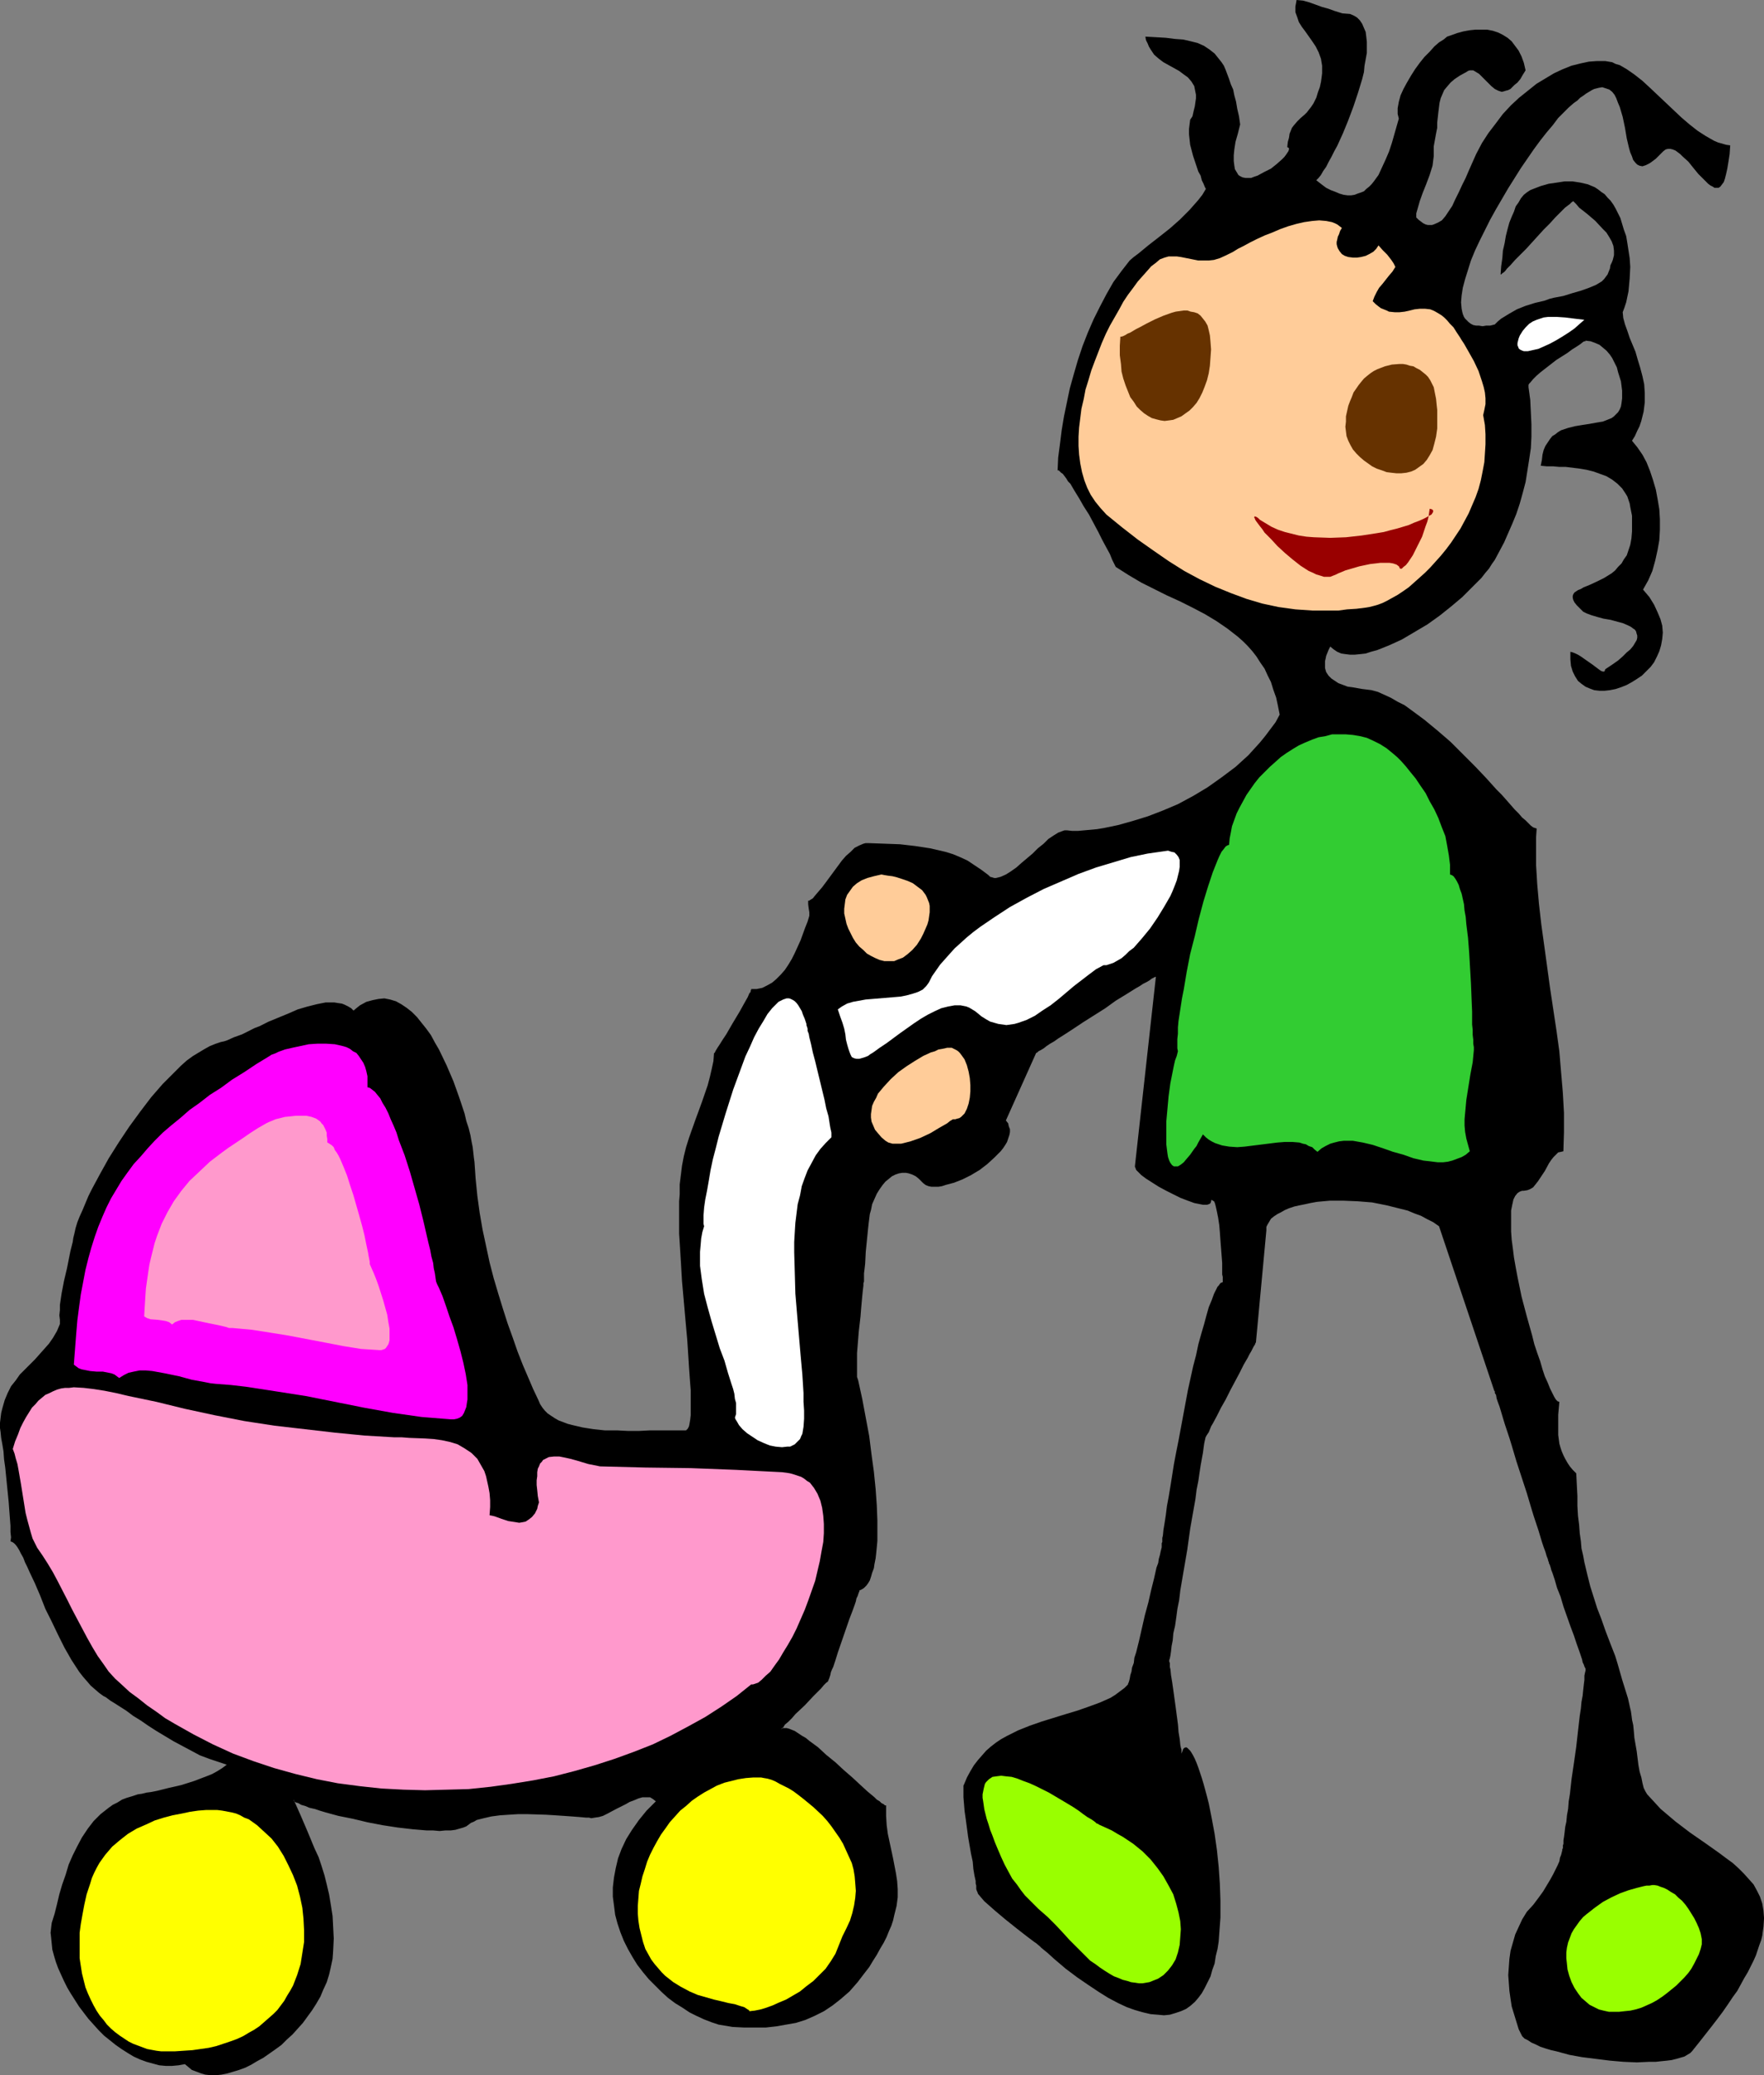 <?xml version="1.0" encoding="UTF-8" standalone="no"?>
<svg
   version="1.0"
   width="129.724mm"
   height="152.568mm"
   id="svg18"
   sodipodi:docname="Mommy.wmf"
   xmlns:inkscape="http://www.inkscape.org/namespaces/inkscape"
   xmlns:sodipodi="http://sodipodi.sourceforge.net/DTD/sodipodi-0.dtd"
   xmlns="http://www.w3.org/2000/svg"
   xmlns:svg="http://www.w3.org/2000/svg">
  <rect width="100%" height="100%" fill="#808080" stroke="none"/>
  <sodipodi:namedview
     id="namedview18"
     pagecolor="#ffffff"
     bordercolor="#000000"
     borderopacity="0.25"
     inkscape:showpageshadow="2"
     inkscape:pageopacity="0.0"
     inkscape:pagecheckerboard="0"
     inkscape:deskcolor="#d1d1d1"
     inkscape:document-units="mm" />
  <defs
     id="defs1">
    <pattern
       id="WMFhbasepattern"
       patternUnits="userSpaceOnUse"
       width="6"
       height="6"
       x="0"
       y="0" />
  </defs>
  <path
     style="fill:#000000;fill-opacity:1;fill-rule:evenodd;stroke:none"
     d="m 433.411,389.539 -0.485,-0.162 -0.485,-0.485 -0.485,-0.808 -0.485,-0.969 -0.646,-1.293 -0.646,-1.616 -0.808,-1.777 -0.646,-1.939 -0.646,-2.262 -0.808,-2.262 -0.808,-2.424 -0.646,-2.585 -1.454,-5.17 -1.454,-5.493 -1.131,-5.493 -0.485,-2.585 -0.485,-2.747 -0.323,-2.585 -0.323,-2.424 -0.162,-2.262 v -2.1 -1.939 -1.777 l 0.323,-1.616 0.323,-1.454 0.485,-0.969 0.646,-0.808 0.485,-0.323 0.323,-0.162 0.485,-0.162 h 0.485 l 0.97,-0.162 0.808,-0.323 0.808,-0.485 0.646,-0.808 0.646,-0.808 0.646,-0.969 1.293,-1.939 1.131,-2.1 0.646,-0.969 0.646,-0.808 0.646,-0.646 0.646,-0.646 0.808,-0.162 0.646,-0.162 0.162,-5.332 v -5.332 l -0.323,-5.655 -0.485,-5.655 -0.485,-5.816 -0.808,-5.816 -1.778,-11.794 -1.616,-11.794 -0.808,-5.816 -0.646,-5.655 -0.485,-5.493 -0.323,-5.332 v -5.17 -2.585 l 0.162,-2.424 -0.485,-0.162 -0.485,-0.162 -0.646,-0.485 -0.646,-0.646 -0.808,-0.808 -0.97,-0.808 -0.97,-1.131 -1.131,-1.131 -1.131,-1.293 -1.131,-1.293 -1.293,-1.454 -1.454,-1.454 -2.909,-3.231 -3.07,-3.231 -3.394,-3.393 -3.394,-3.393 -3.555,-3.07 -3.717,-3.07 -3.717,-2.747 -1.778,-1.293 -1.939,-0.969 -1.939,-1.131 -1.778,-0.808 -1.778,-0.808 -1.778,-0.485 -2.586,-0.323 -2.747,-0.485 -1.293,-0.162 -1.293,-0.485 -1.293,-0.485 -0.97,-0.646 -0.97,-0.646 -0.808,-0.808 -0.646,-0.969 -0.323,-1.131 v -1.131 -0.808 l 0.162,-0.646 0.162,-0.808 0.323,-0.808 0.323,-0.808 0.485,-0.969 0.97,0.808 0.97,0.646 1.131,0.485 1.131,0.162 1.293,0.162 h 1.293 l 1.616,-0.162 1.454,-0.162 1.454,-0.485 1.778,-0.485 1.616,-0.646 1.616,-0.646 1.778,-0.808 1.778,-0.808 3.555,-2.1 3.555,-2.1 3.394,-2.424 3.232,-2.585 3.07,-2.585 2.747,-2.747 1.293,-1.293 1.293,-1.293 1.131,-1.454 0.97,-1.131 0.808,-1.293 0.808,-1.131 1.293,-2.424 1.293,-2.424 1.131,-2.585 1.131,-2.585 1.131,-2.747 0.97,-2.908 0.808,-2.908 0.808,-3.07 0.485,-3.07 0.485,-3.07 0.485,-3.231 0.162,-3.231 v -3.393 l -0.162,-3.393 -0.162,-3.393 -0.485,-3.554 v -0.323 -0.323 l 0.162,-0.323 0.323,-0.323 0.808,-0.969 0.97,-0.969 1.131,-0.969 1.454,-1.131 2.909,-2.262 3.07,-1.939 1.293,-0.969 1.293,-0.808 0.97,-0.646 0.808,-0.646 0.323,-0.162 h 0.323 v -0.162 h 0.162 l 1.293,0.162 1.293,0.485 1.131,0.485 0.97,0.808 0.97,0.808 0.97,1.131 0.646,0.969 0.646,1.293 0.646,1.293 0.323,1.293 0.808,2.585 0.162,1.293 0.162,1.293 v 1.131 0.969 l -0.162,1.293 -0.162,0.969 -0.323,0.808 -0.485,0.808 -0.646,0.646 -0.485,0.485 -0.646,0.485 -0.808,0.323 -1.616,0.646 -1.939,0.323 -1.778,0.323 -2.101,0.323 -1.939,0.323 -1.939,0.485 -1.939,0.646 -0.808,0.485 -0.808,0.646 -0.808,0.485 -0.646,0.808 -0.646,0.969 -0.646,0.969 -0.485,1.131 -0.323,1.293 -0.162,1.454 -0.323,1.616 1.616,0.162 h 1.778 l 1.778,0.162 h 1.778 l 3.878,0.485 1.939,0.323 1.939,0.485 1.778,0.646 1.778,0.646 1.616,0.969 1.454,1.131 1.293,1.293 0.97,1.454 0.485,0.808 0.323,0.969 0.323,0.969 0.162,0.969 0.485,2.424 v 2.262 2.1 l -0.162,1.939 -0.323,1.777 -0.485,1.454 -0.485,1.454 -0.808,1.131 -0.646,1.131 -0.97,0.969 -0.808,0.969 -0.97,0.808 -2.101,1.293 -1.939,0.969 -2.101,0.969 -1.616,0.646 -0.808,0.485 -0.808,0.323 -0.485,0.323 -0.485,0.323 -0.323,0.485 -0.162,0.485 v 0.485 l 0.162,0.646 0.323,0.646 0.646,0.808 0.808,0.808 0.97,0.969 0.323,0.162 0.646,0.323 1.293,0.485 1.616,0.485 1.778,0.485 1.939,0.323 1.778,0.485 1.778,0.485 1.454,0.646 0.646,0.323 0.646,0.485 0.485,0.323 0.323,0.485 0.162,0.646 0.162,0.485 v 0.646 l -0.162,0.646 -0.485,0.808 -0.485,0.808 -0.808,0.969 -0.97,0.808 -1.131,1.131 -1.293,1.131 -1.616,1.131 -1.939,1.293 -0.162,0.485 -0.162,0.162 h -0.323 l -0.485,-0.162 -0.485,-0.323 -0.646,-0.485 -1.293,-0.969 -3.232,-2.262 -0.808,-0.485 -0.646,-0.323 -0.808,-0.323 -0.646,-0.162 v 2.1 l 0.162,1.777 0.485,1.616 0.646,1.293 0.808,1.293 0.97,0.808 1.131,0.808 1.131,0.485 1.293,0.485 1.454,0.162 h 1.454 l 1.454,-0.162 1.616,-0.323 1.454,-0.485 1.616,-0.646 1.454,-0.808 1.293,-0.808 1.454,-0.969 1.293,-1.293 1.131,-1.131 0.97,-1.293 0.808,-1.616 0.646,-1.454 0.485,-1.616 0.323,-1.777 0.162,-1.777 -0.162,-1.939 -0.485,-1.777 -0.808,-1.939 -0.97,-2.1 -1.293,-2.1 -1.778,-2.1 1.454,-2.585 1.131,-2.585 0.808,-2.908 0.646,-2.908 0.485,-2.747 0.162,-2.908 v -2.908 l -0.162,-2.747 -0.485,-2.908 -0.485,-2.585 -0.808,-2.747 -0.808,-2.424 -0.97,-2.424 -1.131,-2.1 -1.454,-2.1 -1.454,-1.777 0.808,-1.293 0.646,-1.454 0.646,-1.293 0.485,-1.454 0.323,-1.293 0.323,-1.293 0.323,-2.585 v -2.585 l -0.162,-2.424 -0.485,-2.262 -0.646,-2.424 -0.646,-2.1 -0.646,-2.262 -0.808,-1.939 -0.808,-1.939 -0.646,-1.939 -0.646,-1.777 -0.485,-1.777 -0.162,-1.616 0.485,-1.293 0.485,-1.454 0.646,-3.07 0.323,-3.554 0.162,-3.231 -0.162,-2.424 -0.323,-2.1 -0.323,-2.1 -0.323,-1.939 -0.646,-1.777 -0.485,-1.616 -0.485,-1.616 -0.646,-1.293 -0.646,-1.293 -0.646,-1.131 -0.808,-1.131 -0.808,-0.808 -0.808,-0.969 -0.97,-0.646 -0.808,-0.646 -0.97,-0.646 -1.939,-0.808 -2.101,-0.485 -2.101,-0.323 h -2.262 l -2.101,0.323 -2.262,0.323 -2.262,0.646 -2.101,0.808 -0.808,0.323 -0.97,0.646 -0.808,0.646 -0.808,0.969 -0.646,1.131 -0.808,1.131 -0.485,1.454 -0.646,1.454 -0.646,1.616 -0.485,1.777 -0.485,1.939 -0.323,1.939 -0.485,2.1 -0.162,2.1 -0.323,2.262 -0.162,2.262 h 0.162 l 0.162,-0.162 0.162,-0.162 0.485,-0.323 0.323,-0.323 0.485,-0.646 0.97,-0.969 1.293,-1.454 1.454,-1.454 1.616,-1.616 1.616,-1.777 3.232,-3.554 1.778,-1.777 1.454,-1.616 1.454,-1.454 1.293,-1.293 1.293,-0.969 0.485,-0.485 0.485,-0.323 0.808,0.808 0.808,0.969 2.262,1.777 2.262,1.939 2.101,2.262 0.97,0.969 0.808,1.293 0.646,1.131 0.485,1.293 0.162,1.293 v 1.293 l -0.323,1.293 -0.323,0.808 -0.323,0.646 -0.162,0.969 -0.323,0.808 -0.323,0.808 -0.485,0.646 -0.485,0.646 -0.646,0.646 -0.808,0.485 -0.808,0.485 -1.939,0.808 -2.262,0.808 -2.262,0.646 -2.586,0.808 -2.586,0.485 -1.293,0.323 -1.293,0.485 -2.747,0.646 -2.586,0.808 -2.424,0.969 -2.262,1.293 -2.101,1.293 -0.97,0.808 -0.808,0.808 -1.293,0.323 h -1.131 l -0.97,0.162 -0.97,-0.162 h -0.808 l -0.808,-0.162 -0.646,-0.323 -0.646,-0.485 -0.485,-0.485 -0.485,-0.485 -0.323,-0.485 -0.323,-0.808 -0.162,-0.646 -0.162,-0.808 -0.162,-1.777 0.162,-1.939 0.323,-2.1 0.646,-2.424 0.808,-2.585 0.808,-2.585 1.131,-2.747 1.293,-2.747 1.454,-2.908 1.454,-2.908 1.616,-2.908 3.394,-5.816 3.555,-5.655 1.778,-2.585 1.778,-2.585 1.778,-2.424 1.778,-2.262 1.778,-2.1 1.454,-1.939 1.454,-1.454 1.454,-1.454 1.293,-1.131 0.646,-0.485 0.485,-0.323 0.808,-0.808 0.97,-0.646 0.646,-0.485 0.808,-0.485 0.808,-0.485 0.646,-0.323 1.293,-0.323 0.97,-0.162 0.97,0.323 0.97,0.323 0.808,0.646 0.646,0.808 0.485,0.969 0.485,1.293 0.485,1.131 0.808,2.747 0.646,3.07 0.485,2.908 0.646,2.747 0.323,1.131 0.485,1.131 0.323,0.969 0.646,0.808 0.485,0.485 0.646,0.323 0.808,0.162 0.97,-0.323 0.97,-0.485 0.485,-0.323 0.646,-0.485 0.646,-0.485 0.646,-0.646 0.646,-0.646 0.808,-0.808 0.646,-0.485 0.646,-0.162 h 0.646 l 0.646,0.162 0.808,0.323 0.646,0.485 0.646,0.485 0.646,0.646 1.616,1.454 1.293,1.616 1.454,1.777 1.454,1.454 0.646,0.646 0.646,0.646 0.646,0.485 0.646,0.323 0.485,0.323 h 0.646 0.485 l 0.485,-0.323 0.485,-0.646 0.485,-0.646 0.323,-0.969 0.323,-1.293 0.323,-1.454 0.323,-1.939 0.323,-2.1 0.162,-2.424 -1.131,-0.162 -1.131,-0.323 -1.131,-0.323 -1.131,-0.485 -2.262,-1.293 -2.262,-1.454 -2.262,-1.777 -2.262,-1.939 -8.726,-8.24 -2.101,-1.939 -2.262,-1.777 -2.101,-1.454 -1.939,-1.131 -1.131,-0.323 -0.97,-0.485 -0.97,-0.162 -0.97,-0.162 h -2.262 l -2.262,0.162 -2.262,0.485 -2.586,0.646 -2.424,0.969 -2.424,1.131 -2.424,1.454 -2.424,1.454 -2.424,1.939 -2.424,1.939 -2.262,2.1 -2.262,2.424 -1.939,2.585 -2.101,2.747 -1.778,2.747 -1.616,3.07 -1.939,4.362 -0.97,2.262 -0.97,1.939 -0.97,2.1 -0.97,1.939 -0.808,1.777 -0.97,1.454 -0.97,1.454 -0.97,1.131 -1.131,0.646 -1.131,0.485 -0.485,0.162 h -0.646 -0.485 l -0.646,-0.162 -0.646,-0.323 -0.646,-0.485 -0.646,-0.485 -0.646,-0.646 v -1.131 l 0.323,-1.131 0.646,-2.262 0.808,-2.262 0.97,-2.424 0.97,-2.585 0.808,-2.585 0.162,-1.293 0.162,-1.293 v -1.454 -1.293 l 0.323,-1.777 0.323,-1.777 0.323,-1.616 v -1.454 l 0.162,-1.454 0.162,-1.454 0.323,-2.585 0.323,-1.293 0.485,-1.131 0.485,-1.131 0.808,-0.969 0.97,-1.131 1.131,-0.969 1.454,-0.969 1.778,-0.969 0.485,-0.323 0.485,-0.162 h 0.485 0.485 l 0.808,0.485 0.808,0.485 0.808,0.808 0.808,0.808 1.778,1.777 0.97,0.808 0.97,0.485 0.97,0.323 0.646,-0.162 0.485,-0.162 0.646,-0.162 0.646,-0.323 0.485,-0.485 0.646,-0.646 0.808,-0.646 0.808,-0.969 0.646,-1.131 0.808,-1.293 -0.485,-2.1 -0.646,-1.777 -0.808,-1.616 -0.97,-1.293 -0.97,-1.293 -1.131,-0.969 -1.293,-0.808 -1.293,-0.646 -1.454,-0.485 -1.616,-0.323 h -1.616 -1.616 l -1.616,0.162 -1.778,0.323 -1.778,0.485 -1.778,0.646 -0.485,0.162 -0.485,0.162 -0.97,0.808 -1.293,0.808 -1.293,1.131 -1.293,1.454 -1.454,1.454 -1.293,1.616 -1.293,1.777 -1.131,1.777 -1.131,1.939 -0.97,1.777 -0.808,1.777 -0.485,1.777 -0.323,1.777 v 1.616 l 0.162,0.646 0.162,0.646 -0.646,2.262 -0.646,2.262 -0.646,2.262 -0.808,2.424 -0.97,2.262 -0.97,2.1 -0.97,2.1 -1.293,1.777 -0.646,0.808 -0.646,0.646 -0.808,0.646 -0.646,0.646 -0.808,0.323 -0.97,0.323 -0.808,0.323 -0.97,0.162 h -0.97 l -1.131,-0.162 -1.131,-0.323 -1.131,-0.485 -1.293,-0.485 -1.293,-0.646 -1.293,-0.969 -1.454,-1.131 0.646,-0.646 0.646,-0.808 0.646,-1.131 0.808,-1.131 0.646,-1.293 0.808,-1.454 0.808,-1.616 0.808,-1.454 1.616,-3.554 1.454,-3.554 1.454,-3.878 1.293,-3.878 1.131,-3.716 0.485,-1.939 0.162,-1.777 0.323,-1.777 0.323,-1.777 v -1.616 -1.454 l -0.162,-1.454 -0.162,-1.293 -0.485,-1.131 -0.485,-1.131 -0.646,-0.969 -0.808,-0.808 -0.808,-0.485 -1.131,-0.485 -2.101,-0.162 -2.101,-0.646 -1.778,-0.646 -1.778,-0.485 -3.555,-1.293 -1.778,-0.485 L 360.368,0 l -0.162,0.969 -0.162,0.808 v 0.808 0.808 l 0.485,1.293 0.485,1.454 0.808,1.293 0.97,1.293 1.939,2.747 0.97,1.454 0.808,1.616 0.646,1.777 0.162,0.969 0.162,0.969 v 0.969 1.131 l -0.162,1.293 -0.162,1.131 -0.323,1.454 -0.485,1.293 -0.485,1.616 -0.808,1.616 -0.646,0.969 -0.646,0.808 -0.485,0.646 -0.646,0.646 -1.131,0.969 -0.97,0.969 -0.97,1.131 -0.485,0.646 -0.323,0.808 -0.323,0.808 -0.162,1.131 -0.323,1.131 -0.162,1.454 0.323,0.162 0.162,0.162 v 0.323 l -0.162,0.485 -0.323,0.485 -0.323,0.485 -0.485,0.646 -0.646,0.646 -1.454,1.293 -1.616,1.293 -1.939,0.969 -1.778,0.969 -0.97,0.323 -0.808,0.323 h -0.808 -0.808 l -0.808,-0.162 -0.646,-0.323 -0.485,-0.323 -0.485,-0.808 -0.485,-0.808 -0.162,-0.969 -0.162,-1.293 v -1.616 l 0.162,-1.616 0.323,-2.1 0.646,-2.262 0.323,-1.293 0.323,-1.293 -0.323,-2.262 -0.485,-2.1 -0.323,-1.939 -0.485,-1.777 -0.323,-1.616 -0.646,-1.454 -0.485,-1.454 -0.485,-1.293 -0.485,-1.293 -0.485,-1.131 -0.646,-0.969 -0.646,-0.808 -0.646,-0.808 -0.646,-0.808 -1.454,-1.131 -1.454,-0.969 -1.778,-0.808 -1.939,-0.485 -2.101,-0.485 -2.262,-0.162 -2.586,-0.323 -2.747,-0.162 -2.909,-0.162 0.162,0.969 0.485,0.969 0.323,0.808 0.485,0.808 0.97,1.454 1.293,1.131 1.293,0.969 1.454,0.808 1.454,0.808 1.454,0.808 1.293,0.969 1.131,0.808 0.97,1.131 0.808,1.293 0.162,0.808 0.162,0.808 0.162,0.808 v 0.969 l -0.162,1.131 -0.162,1.131 -0.323,1.293 -0.323,1.454 -0.646,0.969 -0.162,1.293 -0.162,1.293 v 1.454 l 0.162,1.454 0.162,1.454 0.808,3.07 0.97,2.908 0.485,1.454 0.646,1.131 0.162,0.646 0.162,0.646 0.485,0.969 0.323,0.808 0.323,0.646 -0.97,1.616 -1.131,1.454 -2.424,2.747 -2.747,2.747 -2.747,2.424 -3.07,2.424 -2.909,2.262 -2.747,2.262 -1.293,0.969 -1.131,0.969 -2.262,2.908 -2.262,3.07 -1.939,3.393 -1.778,3.393 -1.778,3.554 -1.616,3.716 -1.454,3.716 -1.293,3.878 -1.131,3.878 -1.131,4.039 -0.808,3.878 -0.808,3.878 -0.646,3.878 -0.485,3.878 -0.485,3.716 -0.162,3.554 h 0.323 l 0.323,0.323 0.323,0.323 0.485,0.323 0.485,0.646 0.485,0.646 0.485,0.808 0.646,0.646 1.131,1.939 1.293,2.1 1.293,2.262 1.454,2.262 2.586,4.847 1.131,2.262 1.131,2.1 0.97,1.777 0.323,0.808 0.323,0.808 0.323,0.646 0.323,0.646 0.162,0.323 0.162,0.323 3.555,2.262 3.555,2.1 3.555,1.777 3.555,1.777 3.555,1.616 3.555,1.777 3.394,1.777 3.232,1.939 3.07,2.1 2.909,2.262 1.454,1.293 1.293,1.293 1.293,1.454 1.131,1.454 1.131,1.777 1.131,1.616 0.808,1.777 0.97,1.939 0.646,2.1 0.808,2.262 0.485,2.262 0.485,2.424 -1.131,2.1 -1.454,1.939 -1.454,1.939 -1.454,1.777 -1.616,1.777 -1.616,1.777 -1.778,1.616 -1.778,1.616 -3.878,2.908 -3.878,2.747 -4.04,2.424 -4.202,2.262 -4.202,1.777 -4.202,1.616 -4.202,1.293 -4.04,1.131 -3.878,0.808 -1.939,0.323 -1.778,0.162 -1.778,0.162 -1.778,0.162 h -1.616 l -1.454,-0.162 h -0.646 l -0.485,0.162 -1.293,0.485 -1.293,0.808 -1.454,0.969 -1.293,1.293 -1.616,1.293 -1.454,1.454 -3.07,2.585 -1.454,1.293 -1.616,1.131 -1.293,0.808 -1.454,0.646 -0.646,0.162 -0.646,0.162 h -0.485 l -0.485,-0.162 -0.646,-0.162 -0.485,-0.485 -1.939,-1.454 -1.939,-1.293 -1.939,-1.293 -2.101,-0.969 -1.939,-0.808 -2.101,-0.646 -2.101,-0.485 -2.101,-0.485 -4.202,-0.646 -4.202,-0.485 -4.363,-0.162 -4.525,-0.162 h -0.646 l -0.646,0.162 -1.131,0.485 -1.293,0.646 -1.131,1.131 -1.293,1.131 -1.131,1.293 -2.262,3.07 -2.262,3.07 -0.97,1.293 -0.97,1.131 -0.97,1.131 -0.646,0.808 -0.808,0.485 -0.162,0.162 h -0.323 v 0.969 l 0.162,1.293 0.162,0.969 v 0.969 l -0.485,1.616 -0.646,1.616 -1.293,3.554 -1.616,3.554 -0.808,1.616 -0.97,1.616 -0.97,1.454 -1.131,1.293 -1.293,1.293 -1.131,0.969 -1.454,0.808 -1.293,0.646 -1.616,0.323 h -1.454 v 0.162 l -0.162,0.323 v 0.323 l -0.323,0.323 -0.485,1.131 -0.646,1.131 -0.808,1.454 -0.808,1.454 -1.939,3.231 -1.778,3.07 -0.97,1.454 -0.808,1.293 -0.646,0.969 -0.485,0.808 -0.162,0.323 -0.162,0.323 h -0.162 v 0.162 l -0.162,2.1 -0.485,2.262 -0.485,2.1 -0.646,2.424 -1.616,4.685 -1.778,4.847 -1.778,5.009 -0.808,2.585 -0.646,2.585 -0.485,2.585 -0.323,2.585 -0.323,2.585 v 2.747 l -0.162,1.939 v 2.1 2.262 2.262 2.424 l 0.162,2.424 0.323,5.17 0.323,5.493 0.485,5.493 0.485,5.493 0.485,5.332 0.323,5.009 0.162,2.585 0.162,2.262 0.162,2.262 0.162,1.939 v 2.1 1.777 1.616 1.454 l -0.162,1.293 -0.162,0.969 -0.162,0.808 -0.323,0.646 -0.485,0.485 h -0.323 -0.97 -0.97 -2.262 -2.586 -2.909 l -3.07,0.162 h -3.07 l -3.07,-0.162 h -3.394 l -3.07,-0.323 -3.07,-0.485 -2.747,-0.646 -1.293,-0.323 -1.293,-0.485 -1.293,-0.485 -1.131,-0.646 -0.97,-0.646 -0.97,-0.646 -0.808,-0.808 -0.646,-0.808 -0.646,-0.969 -0.485,-1.131 -1.454,-3.07 -1.454,-3.393 -1.454,-3.393 -1.454,-3.716 -1.293,-3.716 -1.454,-4.039 -1.293,-4.039 -1.293,-4.201 -1.293,-4.362 -1.131,-4.362 -0.97,-4.524 -0.97,-4.524 -0.808,-4.685 -0.646,-4.685 -0.485,-4.847 -0.323,-4.685 -0.162,-1.131 -0.162,-1.454 -0.162,-1.454 -0.323,-1.616 -0.323,-1.777 -0.485,-1.939 -0.646,-1.939 -0.485,-2.1 -1.454,-4.362 -1.616,-4.524 -1.939,-4.524 -2.101,-4.362 -1.131,-1.939 -1.131,-2.1 -1.293,-1.777 -1.293,-1.616 -1.293,-1.616 -1.454,-1.454 -1.454,-1.131 -1.454,-0.969 -1.454,-0.808 -1.616,-0.485 -1.616,-0.323 -1.616,0.162 -1.616,0.323 -1.778,0.485 -1.778,0.969 -0.808,0.646 -0.97,0.808 -0.646,-0.646 -0.808,-0.485 -0.97,-0.485 -0.808,-0.323 -1.131,-0.162 -0.97,-0.162 h -1.131 -1.293 l -2.424,0.485 -2.586,0.646 -2.747,0.808 -2.586,1.131 -5.494,2.262 -2.586,1.293 -1.293,0.485 -1.293,0.646 -2.262,1.131 -2.262,0.808 -1.778,0.808 -0.97,0.323 -0.808,0.162 -1.454,0.485 -1.616,0.646 -1.454,0.808 -1.616,0.969 -1.616,0.969 -1.778,1.293 -1.616,1.454 -1.616,1.616 -1.616,1.616 -1.778,1.777 -3.232,3.716 -3.07,4.039 -3.07,4.201 -2.909,4.362 -2.747,4.362 -2.424,4.362 -1.131,2.1 -1.131,2.1 -0.97,1.939 -0.808,1.939 -0.808,1.939 -0.808,1.777 -0.646,1.616 -0.485,1.616 -0.323,1.454 -0.323,1.293 -0.162,1.131 -0.323,1.293 -0.323,1.293 -0.323,1.616 -0.646,3.231 -0.808,3.393 -0.646,3.393 -0.485,3.231 v 1.454 l -0.162,1.454 0.162,1.293 v 1.131 l -0.808,1.939 -1.131,1.939 -1.131,1.616 -1.293,1.454 -2.586,2.908 -2.747,2.747 -1.454,1.454 -1.131,1.616 -1.293,1.616 -0.97,1.939 -0.808,1.939 -0.646,2.262 -0.323,1.293 -0.162,1.293 L 0,395.355 v 1.454 l 0.162,1.131 0.162,1.616 0.323,1.777 0.323,1.939 0.162,2.262 0.323,2.262 0.97,9.694 0.162,2.262 0.162,2.1 0.162,2.1 v 1.777 l 0.162,1.454 -0.162,1.131 0.485,0.162 0.485,0.323 0.485,0.485 0.485,0.646 0.485,0.808 0.485,0.969 0.646,1.131 0.485,1.293 0.646,1.293 0.646,1.454 1.454,3.07 1.454,3.393 1.454,3.716 1.778,3.554 1.778,3.716 1.778,3.554 1.939,3.393 2.101,3.231 1.131,1.454 1.131,1.293 0.97,1.131 1.293,1.131 1.131,0.969 1.131,0.808 0.646,0.323 0.646,0.485 0.646,0.485 0.808,0.485 1.778,1.131 1.778,1.131 1.939,1.454 2.101,1.293 2.101,1.454 2.262,1.454 4.848,2.908 2.424,1.293 2.424,1.293 2.424,1.293 2.586,0.969 2.424,0.808 2.424,0.808 -1.293,0.969 -1.293,0.808 -1.454,0.808 -1.616,0.646 -3.394,1.293 -3.555,1.131 -3.555,0.808 -3.232,0.808 -1.616,0.323 -1.293,0.162 -1.293,0.323 -1.131,0.162 -1.454,0.485 -1.616,0.485 -1.293,0.485 -1.293,0.808 -1.293,0.646 -1.131,0.808 -2.262,1.777 -1.939,1.939 -1.616,2.1 -1.616,2.424 -1.293,2.424 -1.293,2.585 -1.131,2.585 -0.808,2.747 -0.97,2.747 -0.808,2.747 -0.646,2.747 -0.646,2.585 -0.808,2.585 -0.162,1.293 -0.162,1.454 0.162,1.454 0.162,1.616 0.162,1.616 0.485,1.777 0.485,1.616 0.646,1.777 0.808,1.777 0.808,1.777 0.97,1.939 0.97,1.616 1.131,1.777 1.131,1.777 2.586,3.393 2.909,3.231 1.454,1.454 1.616,1.293 1.616,1.293 1.616,1.131 1.778,1.131 1.616,0.969 1.778,0.808 1.778,0.646 1.778,0.485 1.778,0.485 1.778,0.162 h 1.778 l 1.778,-0.162 1.778,-0.323 0.97,0.808 0.97,0.808 1.293,0.485 1.293,0.485 1.131,0.323 1.454,0.162 h 1.616 l 1.454,-0.162 1.616,-0.323 1.616,-0.485 1.616,-0.485 1.778,-0.646 1.616,-0.808 1.616,-0.969 1.778,-0.969 1.616,-1.131 1.616,-1.131 1.778,-1.293 1.454,-1.454 1.616,-1.454 1.454,-1.616 1.454,-1.616 1.293,-1.777 1.293,-1.777 1.131,-1.777 1.131,-1.939 0.808,-1.939 0.97,-2.1 0.646,-2.1 0.485,-2.1 0.485,-2.262 0.162,-2.262 0.162,-3.393 -0.162,-3.231 -0.162,-3.07 -0.485,-3.07 -0.485,-2.908 -0.646,-2.747 -0.646,-2.585 -0.808,-2.585 -0.808,-2.424 -1.131,-2.424 -1.939,-4.685 -1.939,-4.524 -1.939,-4.362 v 0.162 l 0.162,0.323 0.485,0.323 0.646,0.162 0.808,0.485 1.131,0.323 1.131,0.485 1.454,0.323 1.454,0.485 1.616,0.485 1.778,0.485 1.778,0.485 4.04,0.808 4.04,0.969 4.202,0.808 4.202,0.646 4.202,0.485 1.939,0.162 1.939,0.162 h 1.778 l 1.778,0.162 1.616,-0.162 h 1.454 l 1.293,-0.162 1.131,-0.323 1.131,-0.323 0.808,-0.323 0.646,-0.485 0.646,-0.485 0.808,-0.323 0.808,-0.485 1.939,-0.485 2.101,-0.485 2.424,-0.323 2.424,-0.162 2.586,-0.162 h 2.586 l 5.171,0.162 2.586,0.162 2.424,0.162 2.262,0.162 2.101,0.162 1.778,0.162 h 0.808 l 0.646,0.162 0.97,-0.162 1.131,-0.162 1.131,-0.323 1.293,-0.646 2.424,-1.293 2.586,-1.293 1.131,-0.646 1.293,-0.485 1.131,-0.485 1.131,-0.323 h 1.131 0.97 l 0.808,0.485 0.808,0.646 -2.586,2.585 -2.101,2.585 -1.939,2.747 -1.616,2.585 -1.293,2.747 -0.97,2.585 -0.646,2.747 -0.485,2.585 -0.323,2.747 v 2.585 l 0.323,2.424 0.323,2.585 0.646,2.424 0.808,2.424 0.97,2.424 1.131,2.262 1.293,2.262 1.293,2.1 1.616,2.1 1.616,1.939 1.778,1.777 1.778,1.777 1.778,1.616 1.939,1.454 2.101,1.293 1.939,1.293 1.939,0.969 2.101,0.969 2.101,0.808 1.939,0.646 1.939,0.323 1.939,0.323 3.232,0.162 h 2.909 3.07 l 2.909,-0.323 2.747,-0.485 2.747,-0.485 2.586,-0.808 2.586,-1.131 2.586,-1.293 2.424,-1.616 2.262,-1.777 2.424,-2.1 2.262,-2.585 2.101,-2.747 1.131,-1.454 0.97,-1.616 1.131,-1.777 0.97,-1.777 0.97,-1.616 0.808,-1.616 0.646,-1.616 0.646,-1.454 0.485,-1.454 0.323,-1.454 0.323,-1.293 0.323,-1.293 0.323,-2.424 v -2.262 l -0.162,-2.262 -0.323,-2.1 -0.808,-4.201 -0.485,-2.262 -0.485,-2.262 -0.485,-2.262 -0.323,-2.424 -0.162,-2.585 v -2.908 h -0.323 l -0.323,-0.323 -0.646,-0.323 -0.485,-0.485 -0.808,-0.485 -0.646,-0.646 -0.97,-0.808 -0.97,-0.808 -1.939,-1.777 -2.262,-2.1 -2.424,-2.1 -2.262,-2.1 -2.586,-2.1 -2.262,-2.1 -2.424,-1.777 -0.97,-0.808 -1.131,-0.646 -0.97,-0.646 -0.97,-0.646 -0.808,-0.323 -0.808,-0.323 -0.646,-0.162 h -0.646 -0.485 l -0.485,0.323 0.162,-0.162 0.162,-0.162 0.323,-0.162 0.485,-0.808 0.97,-0.808 0.97,-0.969 0.97,-1.131 2.586,-2.424 2.424,-2.585 1.131,-1.131 0.97,-0.969 0.808,-0.969 0.646,-0.646 0.485,-0.323 v -0.162 l 0.162,-0.162 v 0 -0.162 l 0.162,-0.323 0.162,-0.485 0.162,-0.485 0.162,-0.808 0.323,-0.808 0.323,-0.646 0.646,-1.939 0.646,-2.1 1.616,-4.685 1.616,-4.685 0.808,-2.1 0.646,-1.777 0.323,-0.969 0.162,-0.808 0.323,-0.646 0.162,-0.485 0.162,-0.485 0.162,-0.323 v -0.323 h 0.162 l 0.646,-0.323 0.485,-0.323 0.646,-0.646 0.485,-0.646 0.485,-0.808 0.323,-0.969 0.323,-1.131 0.485,-1.293 0.162,-1.131 0.323,-1.616 0.162,-1.454 0.162,-1.616 0.162,-1.777 v -1.777 -3.878 l -0.162,-4.201 -0.323,-4.524 -0.485,-4.847 -0.646,-4.685 -0.646,-5.17 -0.97,-5.17 -0.97,-5.17 -1.131,-5.17 -0.323,-0.969 v -1.454 -1.454 -1.777 -1.939 l 0.162,-1.939 0.323,-4.039 0.485,-4.201 0.162,-2.1 0.162,-1.777 0.162,-1.777 0.162,-1.616 0.162,-1.293 v -0.646 l 0.162,-0.485 v -0.969 -1.293 l 0.162,-1.293 0.162,-1.454 0.162,-3.231 0.323,-3.231 0.323,-3.231 0.162,-1.454 0.162,-1.293 0.162,-1.293 0.323,-1.131 0.162,-0.808 0.162,-0.808 0.646,-1.454 0.646,-1.454 0.808,-1.293 0.808,-1.131 0.808,-0.969 0.808,-0.646 0.97,-0.808 0.97,-0.485 0.97,-0.323 0.97,-0.162 h 0.97 l 0.808,0.162 0.97,0.323 0.97,0.485 0.808,0.646 0.808,0.808 0.485,0.485 0.646,0.485 0.808,0.323 0.808,0.162 h 0.97 0.97 l 0.97,-0.162 0.97,-0.323 2.424,-0.646 2.424,-0.969 2.262,-1.131 2.424,-1.454 2.101,-1.616 1.939,-1.777 1.778,-1.777 0.646,-0.808 0.646,-0.969 0.485,-0.808 0.323,-0.969 0.323,-0.969 0.162,-0.808 v -0.808 l -0.323,-0.808 -0.162,-0.808 -0.646,-0.808 8.403,-18.742 v 0 l 0.323,-0.162 0.323,-0.323 0.646,-0.323 0.808,-0.485 0.808,-0.646 0.97,-0.646 1.131,-0.646 1.131,-0.808 1.293,-0.808 2.747,-1.777 2.909,-1.939 6.141,-3.878 2.909,-2.1 2.909,-1.777 1.293,-0.808 1.293,-0.808 1.131,-0.646 0.97,-0.646 0.97,-0.485 0.808,-0.485 0.646,-0.485 0.646,-0.323 0.323,-0.162 h 0.162 l -5.818,52.509 v 0.323 l 0.162,0.323 0.162,0.485 0.485,0.485 0.485,0.485 0.485,0.485 1.293,0.969 1.778,1.131 1.778,1.131 2.101,1.131 1.939,0.969 1.939,0.969 2.101,0.808 1.778,0.646 1.616,0.323 0.808,0.162 h 1.131 l 0.485,-0.162 0.323,-0.162 0.162,-0.162 0.162,-0.485 v -0.323 h 0.323 l 0.162,0.162 0.323,0.162 0.162,0.323 0.162,0.485 0.162,0.646 0.323,1.454 0.323,1.616 0.323,2.1 0.162,1.939 0.162,2.262 0.323,4.201 0.162,2.1 v 1.777 1.454 l 0.162,0.646 v 0.969 0.323 0.162 l -0.323,0.162 h -0.162 l -0.323,0.323 -0.323,0.485 -0.323,0.323 -0.323,0.646 -0.646,1.293 -0.646,1.777 -0.808,1.939 -0.646,2.262 -0.646,2.424 -0.808,2.747 -0.808,2.908 -0.646,3.07 -0.808,3.07 -1.454,6.624 -1.293,6.947 -1.293,6.947 -0.646,3.231 -0.646,3.393 -0.485,3.07 -0.485,3.07 -0.485,2.908 -0.485,2.585 -0.323,2.585 -0.323,2.1 -0.323,1.939 -0.162,1.616 -0.162,0.646 v 0.646 0.485 l -0.162,0.323 v 0.808 h 0.162 -0.162 v 0.323 l -0.162,0.646 -0.162,0.646 -0.162,0.808 -0.323,1.131 -0.162,1.131 -0.485,1.293 -0.323,1.454 -0.323,1.454 -0.808,3.231 -0.808,3.554 -0.97,3.554 -0.808,3.554 -0.808,3.554 -0.808,3.231 -0.485,1.454 -0.162,1.454 -0.485,1.293 -0.162,1.131 -0.323,0.969 -0.162,0.969 -0.162,0.646 -0.162,0.485 -0.162,0.323 v 0.162 l -0.97,0.969 -1.293,0.969 -1.293,0.969 -1.293,0.808 -2.909,1.293 -3.07,1.131 -3.232,1.131 -3.232,0.969 -6.787,2.1 -3.232,1.131 -3.232,1.293 -3.232,1.616 -1.454,0.808 -1.454,0.969 -1.454,1.131 -1.293,1.131 -1.131,1.293 -1.131,1.293 -1.131,1.454 -0.97,1.616 -0.97,1.777 -0.808,1.939 -0.162,0.323 v 0.485 0.485 0.646 1.616 l 0.162,1.939 0.162,1.939 0.323,2.262 0.646,4.847 0.808,4.685 0.485,2.262 0.162,1.939 0.323,1.939 0.323,1.454 v 0.646 l 0.162,0.646 v 0.323 0.485 0.162 l 0.162,0.485 0.162,0.323 0.162,0.485 0.808,0.969 0.97,1.131 1.293,1.131 1.454,1.293 3.07,2.585 3.232,2.585 1.454,1.131 1.454,1.131 1.293,0.969 0.646,0.485 0.485,0.323 0.97,0.808 0.323,0.323 0.162,0.162 1.778,1.454 1.778,1.616 3.232,2.747 3.232,2.424 3.07,2.1 2.909,1.939 2.586,1.616 2.747,1.454 2.424,1.131 2.262,0.808 2.262,0.646 2.101,0.485 1.939,0.162 1.778,0.162 1.616,-0.162 1.616,-0.485 1.454,-0.485 1.454,-0.646 1.131,-0.808 1.293,-1.131 0.97,-1.131 0.97,-1.293 0.808,-1.454 0.808,-1.616 0.808,-1.616 0.485,-1.777 0.646,-1.777 0.323,-2.1 0.485,-1.939 0.323,-2.1 0.162,-2.262 0.323,-4.362 v -4.685 l -0.162,-4.685 -0.323,-4.685 -0.485,-4.685 -0.646,-4.524 -0.808,-4.362 -0.808,-4.039 -0.485,-1.939 -0.485,-1.777 -0.485,-1.777 -0.485,-1.616 -0.485,-1.454 -0.485,-1.454 -0.485,-1.293 -0.485,-1.131 -0.485,-0.969 -0.485,-0.808 -0.323,-0.485 -0.485,-0.485 -0.323,-0.323 -0.323,-0.162 -0.485,0.162 -0.323,0.323 -0.162,0.485 -0.323,0.808 v -0.323 -0.323 -0.485 l -0.162,-0.485 -0.162,-0.808 -0.162,-1.616 -0.323,-1.939 -0.162,-2.1 -0.646,-4.847 -0.646,-4.685 -0.323,-2.262 -0.323,-1.939 -0.162,-1.616 -0.162,-0.646 v -0.646 -0.485 l -0.162,-0.323 v -0.323 -0.162 l 0.162,-0.485 0.162,-0.808 0.162,-1.131 0.162,-1.454 0.323,-1.616 0.162,-1.939 0.485,-2.1 0.323,-2.262 0.323,-2.424 0.485,-2.424 0.323,-2.747 0.97,-5.655 0.97,-5.655 0.808,-5.816 0.97,-5.493 0.485,-2.747 0.323,-2.585 0.485,-2.424 0.323,-2.262 0.323,-2.1 0.323,-1.777 0.323,-1.777 0.162,-1.293 0.162,-1.131 0.162,-0.808 0.162,-0.646 v 0 -0.162 0 l 0.162,-0.323 0.162,-0.323 0.323,-0.485 0.323,-0.485 0.323,-0.808 0.323,-0.808 0.485,-0.808 1.131,-2.1 1.131,-2.262 1.293,-2.262 1.293,-2.585 1.293,-2.424 1.293,-2.424 1.131,-2.262 1.131,-1.939 0.485,-0.969 0.485,-0.808 0.323,-0.646 0.323,-0.646 0.323,-0.485 0.162,-0.323 v -0.162 l 0.162,-0.162 2.909,-31.182 v -0.969 l 0.323,-0.646 0.485,-0.808 0.485,-0.808 0.808,-0.646 0.97,-0.646 0.97,-0.485 1.131,-0.646 1.131,-0.485 1.454,-0.485 1.454,-0.323 1.616,-0.323 1.454,-0.323 1.778,-0.323 3.555,-0.323 h 3.878 l 3.878,0.162 4.04,0.323 4.04,0.808 3.878,0.969 1.939,0.485 1.939,0.808 1.778,0.646 1.778,0.969 1.616,0.808 1.616,1.131 15.352,45.724 0.162,0.162 v 0.485 l 0.323,0.485 0.162,0.969 0.323,0.969 0.485,1.293 0.485,1.616 0.485,1.616 0.485,1.616 0.646,1.939 0.646,1.939 0.646,2.1 1.293,4.362 2.909,8.886 1.293,4.362 0.646,2.1 0.646,1.939 0.646,1.939 0.485,1.616 0.485,1.616 0.485,1.454 0.485,1.293 0.323,1.131 0.323,0.808 0.162,0.646 0.162,0.323 v 0.162 0.162 l 0.162,0.162 0.162,0.485 0.162,0.485 0.162,0.646 0.323,0.808 0.323,0.969 0.323,0.969 0.646,2.262 0.97,2.424 0.808,2.747 0.97,2.747 0.97,2.747 0.97,2.585 0.808,2.424 0.808,2.262 0.323,0.969 0.323,0.969 0.162,0.808 0.323,0.646 0.162,0.485 0.162,0.323 0.162,0.323 v 0 0.485 l -0.162,0.646 -0.162,0.808 v 1.131 l -0.162,1.293 -0.162,1.454 -0.162,1.616 -0.323,1.777 -0.162,1.777 -0.323,2.1 -0.485,4.201 -0.485,4.362 -0.646,4.524 -0.646,4.362 -0.485,4.362 -0.323,1.939 -0.162,2.1 -0.323,1.777 -0.162,1.777 -0.323,1.454 -0.162,1.454 -0.162,1.293 -0.162,0.969 v 0.969 l -0.162,0.485 v 0.485 0.162 0.162 l -0.162,0.162 v 0.323 l -0.162,0.646 -0.162,0.646 -0.323,0.808 -0.162,0.969 -0.485,1.131 -0.646,1.293 -0.646,1.293 -0.808,1.454 -0.97,1.616 -0.97,1.616 -1.293,1.777 -1.454,1.939 -1.778,1.939 -1.293,2.1 -0.97,2.1 -0.97,2.1 -0.646,2.262 -0.646,2.262 -0.323,2.262 -0.162,2.262 -0.162,2.262 0.162,2.1 0.162,2.262 0.323,2.262 0.323,2.1 0.646,2.1 0.646,2.1 0.646,2.1 0.97,1.939 0.646,0.646 0.97,0.485 0.97,0.646 1.131,0.485 1.293,0.646 1.454,0.485 1.616,0.485 1.454,0.323 3.555,0.969 3.555,0.646 3.878,0.485 3.878,0.485 3.717,0.323 3.717,0.162 3.555,-0.162 h 1.778 l 1.454,-0.162 1.616,-0.162 1.293,-0.162 1.293,-0.323 1.131,-0.323 1.131,-0.323 0.808,-0.485 0.808,-0.485 0.485,-0.485 1.939,-2.424 1.778,-2.262 1.778,-2.262 1.616,-2.1 1.454,-1.939 1.454,-2.1 1.293,-1.939 1.293,-1.777 0.97,-1.777 0.97,-1.777 0.97,-1.616 0.808,-1.616 0.808,-1.616 0.646,-1.454 0.485,-1.454 0.485,-1.454 0.485,-1.293 0.323,-1.293 0.162,-1.293 0.162,-1.131 0.162,-2.424 -0.162,-2.1 -0.323,-1.939 -0.646,-1.939 -0.808,-1.616 -0.97,-1.777 -1.293,-1.454 -1.454,-1.616 -1.454,-1.454 -1.616,-1.454 -1.778,-1.293 -1.939,-1.454 -3.878,-2.747 -4.202,-2.908 -4.04,-3.07 -2.101,-1.777 -2.101,-1.777 -1.778,-1.939 -1.939,-2.1 -0.485,-0.808 -0.485,-0.969 -0.323,-1.293 -0.323,-1.616 -0.485,-1.616 -0.323,-1.777 -0.485,-3.878 -0.646,-3.716 -0.162,-1.939 -0.162,-1.616 -0.323,-1.454 -0.162,-1.293 -0.162,-1.131 -0.162,-0.646 -0.646,-2.908 -0.808,-2.585 -0.808,-2.585 -0.646,-2.262 -0.646,-2.262 -0.646,-2.1 -1.454,-3.716 -1.293,-3.393 -1.131,-3.231 -1.131,-2.908 -0.97,-3.07 -0.97,-3.07 -0.808,-3.231 -0.808,-3.393 -0.323,-1.777 -0.485,-2.1 -0.162,-1.939 -0.323,-2.262 -0.162,-2.262 -0.323,-2.585 -0.162,-2.747 v -2.747 l -0.162,-3.07 -0.162,-3.231 -0.97,-0.969 -0.808,-0.969 -0.646,-0.969 -0.646,-1.131 -0.485,-0.969 -0.485,-1.131 -0.323,-0.969 -0.323,-1.131 -0.323,-2.424 v -1.293 -1.454 -1.454 -1.454 l 0.162,-1.777 z"
     id="path1" />
  <path
     style="fill:#ffcc99;fill-opacity:1;fill-rule:evenodd;stroke:none"
     d="m 381.537,83.692 0.808,0.808 0.808,0.646 0.646,0.485 0.808,0.323 0.808,0.323 0.646,0.323 1.616,0.162 h 1.293 l 1.454,-0.162 1.454,-0.323 1.293,-0.323 1.454,-0.162 h 1.454 l 1.454,0.162 0.808,0.323 0.646,0.323 0.808,0.485 0.808,0.485 0.808,0.646 0.808,0.808 0.808,0.969 0.97,0.969 0.808,1.293 0.97,1.454 0.485,0.808 0.646,0.969 0.646,1.131 0.646,1.131 1.454,2.585 1.293,2.747 0.485,1.454 0.485,1.454 0.485,1.616 0.323,1.454 0.162,1.616 v 1.616 l -0.323,1.616 -0.323,1.454 0.485,2.747 0.162,2.585 v 2.747 l -0.162,2.585 -0.162,2.424 -0.485,2.585 -0.485,2.424 -0.646,2.424 -0.808,2.262 -0.97,2.262 -0.97,2.262 -1.131,2.1 -1.131,2.1 -1.293,1.939 -1.293,1.939 -1.454,1.939 -1.454,1.777 -1.454,1.616 -1.454,1.616 -1.454,1.454 -1.616,1.454 -1.454,1.293 -1.454,1.293 -1.616,1.131 -1.454,0.969 -1.454,0.808 -1.454,0.808 -1.293,0.646 -1.293,0.485 -1.131,0.323 -1.293,0.323 -0.97,0.162 -2.586,0.323 -2.586,0.162 -2.424,0.323 h -2.424 -4.848 l -4.686,-0.323 -4.686,-0.646 -4.525,-0.969 -4.363,-1.293 -4.363,-1.616 -4.363,-1.777 -4.363,-2.1 -4.202,-2.262 -4.363,-2.747 -4.202,-2.908 -4.363,-3.07 -4.363,-3.393 -4.363,-3.554 -1.616,-1.777 -1.454,-1.777 -1.293,-1.939 -0.97,-1.939 -0.808,-2.1 -0.646,-2.262 -0.485,-2.424 -0.323,-2.424 -0.162,-2.424 v -2.585 l 0.162,-2.585 0.323,-2.585 0.323,-2.585 0.646,-2.747 0.485,-2.585 0.808,-2.585 0.808,-2.747 0.97,-2.585 1.939,-5.009 1.131,-2.585 1.131,-2.262 1.293,-2.262 1.293,-2.262 1.131,-2.1 1.293,-1.939 1.454,-1.939 1.293,-1.777 1.293,-1.454 1.293,-1.454 1.131,-1.293 1.293,-0.969 1.131,-0.969 1.293,-0.485 1.131,-0.323 h 1.131 1.131 l 1.131,0.162 2.424,0.485 2.424,0.485 h 1.454 1.454 l 1.454,-0.162 1.616,-0.485 1.778,-0.808 0.97,-0.485 0.97,-0.485 1.293,-0.808 1.616,-0.808 1.778,-0.969 1.939,-0.969 2.101,-0.969 2.101,-0.808 2.262,-0.969 2.262,-0.808 2.262,-0.646 2.101,-0.485 2.262,-0.323 1.939,-0.162 1.939,0.162 1.616,0.323 0.808,0.323 0.646,0.323 0.646,0.485 0.646,0.485 -0.485,0.808 -0.323,0.969 -0.323,0.646 -0.162,0.808 -0.162,0.646 v 0.646 l 0.162,0.646 0.162,0.485 0.485,0.808 0.646,0.808 0.808,0.485 0.97,0.323 1.293,0.162 h 1.131 l 1.131,-0.162 1.293,-0.323 0.97,-0.485 1.131,-0.646 0.808,-0.808 0.646,-0.969 1.131,1.293 1.293,1.293 1.131,1.454 0.646,0.969 0.485,0.969 -0.808,1.293 -0.97,1.131 -1.778,2.262 -0.97,1.131 -0.646,1.131 -0.646,1.293 z"
     id="path2" />
  <path
     style="fill:#ffffff;fill-opacity:1;fill-rule:evenodd;stroke:none"
     d="m 440.36,88.862 -1.293,1.131 -1.454,1.293 -1.616,1.131 -1.778,1.131 -1.616,0.969 -1.778,0.969 -1.778,0.808 -1.454,0.646 -1.454,0.323 -1.454,0.323 h -1.131 l -0.485,-0.162 -0.323,-0.162 -0.323,-0.162 -0.323,-0.323 -0.162,-0.485 -0.162,-0.323 v -0.646 l 0.162,-0.646 0.162,-0.646 0.323,-0.808 0.808,-1.293 0.808,-0.969 0.97,-0.969 0.97,-0.646 1.131,-0.485 0.97,-0.323 0.97,-0.323 1.293,-0.162 h 1.131 1.131 l 2.424,0.162 2.586,0.323 z"
     id="path3" />
  <path
     style="fill:#ffcc99;fill-opacity:1;fill-rule:evenodd;stroke:none"
     d="m 255.974,260.77 -1.131,1.777 -1.293,1.454 -1.293,1.131 -1.293,0.969 -1.293,0.485 -1.131,0.485 h -1.293 -1.454 l -1.293,-0.323 -1.131,-0.485 -1.293,-0.646 -1.131,-0.646 -0.97,-0.969 -1.131,-0.969 -0.97,-1.131 -0.808,-1.293 -0.646,-1.293 -0.646,-1.293 -0.485,-1.293 -0.323,-1.454 -0.323,-1.454 v -1.293 l 0.162,-1.293 0.162,-1.293 0.485,-1.293 0.808,-1.131 0.808,-1.131 1.131,-0.969 1.293,-0.808 1.616,-0.646 1.778,-0.485 2.101,-0.485 0.808,0.162 0.97,0.162 1.293,0.162 1.293,0.323 1.454,0.485 1.454,0.485 1.454,0.646 1.293,0.969 1.293,0.969 0.97,1.293 0.323,0.646 0.323,0.808 0.323,0.808 0.162,0.808 v 0.808 0.969 l -0.162,1.131 -0.162,1.131 -0.323,1.131 -0.485,1.131 -0.646,1.454 z"
     id="path4" />
  <path
     style="fill:#ffcc99;fill-opacity:1;fill-rule:evenodd;stroke:none"
     d="m 264.862,311.017 -0.808,0.485 -0.808,0.646 -1.131,0.646 -1.131,0.646 -2.424,1.454 -2.747,1.293 -2.747,0.969 -1.293,0.323 -1.293,0.323 h -1.293 -1.131 l -1.131,-0.323 -0.808,-0.485 -1.131,-0.969 -0.97,-1.131 -0.808,-0.969 -0.485,-1.131 -0.485,-1.131 -0.162,-1.131 v -0.969 l 0.162,-1.131 0.162,-1.131 0.485,-1.131 0.646,-1.131 0.485,-1.131 0.808,-0.969 0.808,-0.969 1.939,-2.1 2.101,-1.939 2.262,-1.616 2.262,-1.454 2.424,-1.454 2.101,-0.969 1.131,-0.323 0.97,-0.485 0.97,-0.162 0.808,-0.162 0.646,-0.162 h 0.808 0.485 l 0.646,0.323 0.646,0.323 0.485,0.323 0.485,0.485 0.485,0.646 0.808,1.131 0.646,1.616 0.485,1.777 0.323,1.777 0.162,1.939 v 1.777 l -0.162,1.777 -0.323,1.616 -0.485,1.454 -0.646,1.293 -0.485,0.485 -0.485,0.485 -0.485,0.323 -0.646,0.162 -0.485,0.162 z"
     id="path5" />
  <path
     style="fill:#32cc32;fill-opacity:1;fill-rule:evenodd;stroke:none"
     d="m 408.524,319.903 -1.131,0.969 -1.131,0.646 -1.293,0.485 -1.293,0.485 -1.293,0.323 -1.293,0.162 h -1.454 l -1.293,-0.162 -2.747,-0.323 -2.747,-0.646 -2.747,-0.969 -2.909,-0.808 -2.747,-0.969 -2.909,-0.969 -2.747,-0.646 -2.747,-0.485 h -1.293 -1.293 l -1.293,0.162 -1.293,0.323 -1.131,0.323 -1.293,0.646 -1.131,0.646 -1.131,0.969 -0.808,-0.646 -0.646,-0.646 -0.97,-0.323 -0.808,-0.485 -0.808,-0.162 -0.97,-0.323 -1.939,-0.162 h -2.101 l -2.101,0.162 -9.05,1.131 -2.101,0.162 -2.262,-0.162 -1.939,-0.323 -0.97,-0.323 -0.97,-0.323 -0.97,-0.485 -0.808,-0.485 -0.808,-0.646 -0.808,-0.808 -0.646,1.131 -0.646,1.131 -0.485,0.969 -0.646,0.808 -1.131,1.616 -0.97,1.131 -0.808,0.969 -0.808,0.646 -0.808,0.485 h -0.485 -0.646 l -0.485,-0.323 -0.485,-0.646 -0.323,-0.646 -0.323,-0.969 -0.162,-0.969 -0.162,-1.293 -0.162,-1.293 v -1.454 -1.616 -3.231 l 0.323,-3.554 0.323,-3.554 0.485,-3.554 0.646,-3.231 0.323,-1.616 0.323,-1.454 0.485,-1.293 0.323,-1.293 -0.162,-0.808 v -1.131 -1.454 l 0.162,-1.454 v -1.777 l 0.162,-1.777 0.323,-2.1 0.323,-2.1 0.323,-2.1 0.485,-2.424 0.808,-4.847 0.97,-5.009 1.293,-5.009 1.131,-4.847 1.293,-4.847 0.646,-2.1 0.646,-2.1 0.646,-1.939 0.646,-1.939 0.646,-1.616 0.646,-1.616 0.485,-1.131 0.646,-1.293 0.646,-0.808 0.485,-0.646 0.485,-0.323 0.485,-0.162 0.162,-1.777 0.323,-1.616 0.323,-1.777 0.646,-1.777 0.646,-1.777 0.808,-1.616 0.97,-1.777 0.97,-1.777 1.131,-1.616 1.131,-1.616 1.293,-1.616 2.909,-2.908 1.454,-1.293 1.616,-1.454 1.616,-1.131 1.778,-1.131 1.616,-0.969 1.778,-0.808 1.939,-0.808 1.778,-0.646 1.939,-0.323 1.778,-0.485 h 1.939 1.939 l 1.939,0.162 1.939,0.323 1.939,0.485 1.778,0.808 1.939,0.969 1.778,1.131 1.778,1.454 1.131,0.969 1.131,1.131 1.293,1.454 1.293,1.616 1.454,1.777 1.293,1.939 1.454,2.1 1.131,2.262 1.293,2.262 1.131,2.424 0.97,2.585 0.97,2.424 0.485,2.585 0.485,2.747 0.323,2.585 v 2.747 l 0.485,0.162 0.485,0.323 0.485,0.646 0.485,0.808 0.485,0.969 0.323,1.131 0.485,1.293 0.323,1.454 0.323,1.454 0.162,1.777 0.323,1.777 0.162,1.939 0.485,3.878 0.323,4.201 0.485,8.402 0.162,4.039 0.162,3.878 v 1.777 1.777 l 0.162,1.454 v 1.454 l 0.162,1.293 v 1.131 l 0.162,0.969 v 0.808 l -0.323,3.393 -0.646,3.393 -1.131,7.109 -0.323,3.554 -0.162,1.777 v 1.777 l 0.162,1.777 0.323,1.777 0.485,1.777 z"
     id="path6" />
  <path
     style="fill:#ffffff;fill-opacity:1;fill-rule:evenodd;stroke:none"
     d="m 306.716,268.202 -2.101,1.131 -1.939,1.454 -2.101,1.616 -2.101,1.616 -4.202,3.554 -2.262,1.777 -2.262,1.454 -2.101,1.454 -2.262,1.131 -2.262,0.808 -1.131,0.323 -1.131,0.162 -1.131,0.162 -1.131,-0.162 -1.131,-0.162 -1.131,-0.323 -1.131,-0.323 -1.131,-0.646 -1.293,-0.808 -0.97,-0.808 -0.808,-0.646 -0.808,-0.485 -0.808,-0.485 -0.808,-0.323 -0.808,-0.162 -0.808,-0.162 h -1.616 l -1.778,0.323 -1.939,0.485 -1.778,0.808 -1.939,0.969 -1.939,1.131 -1.939,1.293 -3.878,2.747 -3.717,2.747 -1.939,1.293 -1.778,1.293 -0.808,0.485 -0.646,0.485 -0.808,0.323 -0.485,0.162 -1.131,0.323 h -0.808 l -0.646,-0.162 -0.646,-0.323 -0.323,-0.646 -0.323,-0.808 -0.323,-0.969 -0.323,-1.131 -0.323,-1.293 -0.162,-1.454 -0.323,-1.616 -0.485,-1.616 -0.646,-1.777 -0.646,-1.939 1.131,-0.808 1.454,-0.808 1.616,-0.485 1.778,-0.323 1.778,-0.323 1.939,-0.162 3.878,-0.323 3.878,-0.323 1.616,-0.323 1.778,-0.485 1.454,-0.485 1.293,-0.646 0.97,-0.969 0.485,-0.646 0.323,-0.485 0.808,-1.616 1.131,-1.616 1.131,-1.616 1.293,-1.454 1.293,-1.454 1.454,-1.616 1.616,-1.454 1.778,-1.616 1.778,-1.454 1.939,-1.454 4.04,-2.747 4.202,-2.747 4.686,-2.585 4.686,-2.424 4.848,-2.1 4.848,-2.1 4.848,-1.777 4.848,-1.454 4.848,-1.454 4.686,-0.969 2.262,-0.323 2.262,-0.323 1.131,-0.162 0.97,0.323 0.808,0.162 0.646,0.646 0.485,0.646 0.323,0.808 v 0.808 1.131 l -0.162,1.131 -0.323,1.293 -0.323,1.293 -0.485,1.293 -0.646,1.616 -0.646,1.454 -1.778,3.07 -1.778,2.908 -2.101,3.07 -2.262,2.747 -2.262,2.585 -1.293,0.969 -0.97,0.969 -1.131,0.969 -1.131,0.646 -1.131,0.646 -0.97,0.323 -0.97,0.323 z"
     id="path7" />
  <path
     style="fill:#ffffff;fill-opacity:1;fill-rule:evenodd;stroke:none"
     d="m 231.088,316.026 -1.616,1.616 -1.454,1.616 -1.293,1.777 -1.131,2.1 -1.131,2.1 -0.808,2.1 -0.808,2.262 -0.485,2.585 -0.646,2.424 -0.323,2.585 -0.323,2.585 -0.162,2.585 -0.162,2.747 v 2.908 l 0.162,5.655 0.162,5.816 0.485,5.816 0.485,5.655 0.485,5.655 0.485,5.332 0.323,5.17 v 2.424 l 0.162,2.424 v 2.262 l -0.162,2.262 -0.162,0.969 -0.162,0.969 -0.323,0.646 -0.323,0.808 -0.485,0.485 -0.485,0.485 -0.485,0.485 -0.646,0.323 -0.646,0.323 h -0.808 l -1.454,0.162 -1.778,-0.162 -1.616,-0.323 -1.616,-0.646 -1.778,-0.808 -1.454,-0.969 -1.454,-0.969 -1.293,-1.131 -0.97,-1.131 -0.646,-1.131 -0.323,-0.485 -0.162,-0.485 0.323,-0.969 v -0.808 -1.131 -1.131 l -0.323,-1.131 -0.162,-1.454 -0.323,-1.293 -0.485,-1.454 -0.97,-3.07 -0.97,-3.393 -1.293,-3.393 -1.131,-3.716 -1.131,-3.716 -1.131,-4.039 -0.97,-3.716 -0.646,-4.039 -0.485,-3.716 v -1.939 -1.939 l 0.162,-1.777 0.162,-1.939 0.323,-1.777 0.485,-1.616 -0.162,-0.646 v -0.808 -1.616 l 0.162,-2.1 0.323,-2.262 0.485,-2.424 0.485,-2.747 0.485,-2.908 0.646,-3.07 0.808,-3.07 0.808,-3.231 1.939,-6.463 2.101,-6.624 1.131,-3.07 1.131,-3.07 1.131,-3.07 1.293,-2.747 1.131,-2.585 1.293,-2.424 1.293,-2.1 1.131,-1.939 1.293,-1.616 1.293,-1.293 0.485,-0.485 0.646,-0.323 0.646,-0.323 0.485,-0.162 0.485,-0.162 h 0.646 l 0.485,0.162 0.646,0.323 0.485,0.323 0.485,0.485 0.485,0.646 0.485,0.808 0.485,0.808 0.323,0.969 0.485,1.131 0.485,1.454 v 0.323 l 0.162,0.485 0.162,0.485 v 0.646 l 0.323,0.808 0.162,0.969 0.485,1.939 0.485,2.262 0.646,2.424 1.293,5.332 1.293,5.332 0.485,2.424 0.646,2.262 0.323,2.1 0.162,0.969 0.323,1.454 v 0.485 0.485 z"
     id="path8" />
  <path
     style="fill:#99ff00;fill-opacity:1;fill-rule:evenodd;stroke:none"
     d="m 295.728,537.373 -2.262,-2.424 -2.262,-2.262 -2.586,-2.262 -2.424,-2.424 -1.293,-1.293 -1.131,-1.454 -1.131,-1.616 -1.293,-1.616 -0.97,-1.777 -1.131,-2.1 -0.97,-2.1 -0.97,-2.262 -0.808,-1.939 -0.646,-1.777 -0.646,-1.616 -0.485,-1.616 -0.485,-1.454 -0.323,-1.293 -0.323,-1.293 -0.162,-1.131 -0.162,-1.131 -0.162,-0.969 v -0.969 l 0.162,-0.808 0.162,-0.808 0.162,-0.646 0.162,-0.646 0.323,-0.485 0.808,-0.808 0.97,-0.646 1.131,-0.162 1.293,-0.162 1.293,0.162 1.616,0.162 1.616,0.485 1.616,0.646 1.778,0.646 1.778,0.808 3.555,1.777 3.555,2.1 1.616,0.969 1.616,0.969 1.454,0.969 1.293,0.969 1.131,0.808 1.131,0.646 0.485,0.323 0.646,0.485 0.323,0.323 0.485,0.162 0.162,0.162 1.778,0.808 1.778,0.808 1.616,0.969 1.454,0.808 1.454,0.969 1.454,0.969 2.586,2.1 2.262,2.262 1.939,2.424 1.616,2.262 1.454,2.585 1.293,2.424 0.808,2.585 0.646,2.424 0.485,2.424 0.162,2.262 -0.162,2.262 -0.162,2.1 -0.485,2.1 -0.646,1.939 -0.97,1.616 -1.131,1.454 -1.293,1.293 -1.454,0.969 -1.616,0.646 -0.808,0.323 -0.97,0.162 -0.97,0.162 h -0.97 l -1.131,-0.162 -1.131,-0.162 -0.97,-0.323 -1.293,-0.323 -1.131,-0.485 -1.293,-0.485 -1.131,-0.646 -1.293,-0.808 -1.454,-0.969 -1.293,-0.969 -1.454,-0.969 -1.293,-1.293 -1.454,-1.454 -1.454,-1.454 -1.616,-1.616 z"
     id="path9" />
  <path
     style="fill:#99ff00;fill-opacity:1;fill-rule:evenodd;stroke:none"
     d="m 436.804,550.783 -0.646,-1.777 -0.485,-1.777 -0.162,-1.616 -0.162,-1.454 v -1.616 l 0.162,-1.293 0.323,-1.454 0.485,-1.293 0.485,-1.293 0.646,-1.131 0.808,-1.131 0.808,-1.131 0.97,-1.131 0.97,-0.808 2.262,-1.777 2.262,-1.616 2.424,-1.293 2.424,-1.131 2.262,-0.808 2.262,-0.646 1.939,-0.485 0.808,-0.162 h 0.808 l 0.808,-0.162 h 0.485 l 0.97,0.162 0.808,0.323 0.97,0.323 0.97,0.485 0.97,0.646 1.131,0.646 0.97,0.969 0.97,0.808 0.97,1.131 0.808,1.131 0.808,1.293 0.808,1.293 0.646,1.293 0.646,1.454 0.485,1.454 0.323,1.616 v 1.454 l -0.323,1.293 -0.485,1.454 -0.646,1.293 -0.646,1.293 -0.808,1.454 -0.808,1.131 -1.131,1.293 -1.131,1.131 -1.131,1.131 -2.586,2.1 -1.293,0.969 -1.454,0.969 -1.454,0.808 -1.454,0.646 -1.454,0.646 -1.616,0.485 -1.454,0.323 -1.616,0.162 -1.454,0.162 h -1.454 -1.454 l -1.454,-0.323 -1.293,-0.323 -1.293,-0.646 -1.293,-0.646 -1.131,-0.969 -1.131,-0.969 -0.97,-1.293 -0.97,-1.454 z"
     id="path10" />
  <path
     style="fill:#ffff00;fill-opacity:1;fill-rule:evenodd;stroke:none"
     d="m 234.158,538.019 -0.97,2.424 -0.97,2.424 -1.293,2.1 -1.454,2.1 -1.778,1.777 -1.616,1.616 -1.939,1.454 -1.778,1.454 -1.939,1.131 -1.939,1.131 -1.939,0.808 -1.778,0.808 -1.778,0.646 -1.616,0.485 -1.616,0.323 -1.454,0.162 -0.162,-0.323 -0.323,-0.162 -0.485,-0.323 -0.485,-0.323 -1.131,-0.323 -1.454,-0.485 -1.778,-0.323 -1.939,-0.485 -2.101,-0.485 -2.262,-0.646 -2.262,-0.646 -2.262,-0.969 -2.424,-1.293 -2.101,-1.293 -2.262,-1.777 -0.97,-0.969 -0.97,-1.131 -0.97,-1.131 -0.97,-1.293 -0.808,-1.454 -0.808,-1.454 -0.646,-1.939 -0.485,-1.939 -0.485,-1.939 -0.323,-2.1 -0.162,-1.939 v -2.1 l 0.162,-2.1 0.162,-2.1 0.485,-1.939 0.485,-2.1 0.646,-1.939 0.646,-2.1 0.808,-1.939 0.97,-1.939 0.97,-1.777 1.131,-1.939 1.293,-1.777 1.131,-1.616 1.454,-1.616 1.454,-1.616 1.616,-1.293 1.616,-1.454 1.616,-1.131 1.778,-1.131 1.778,-0.969 1.778,-0.969 2.101,-0.808 1.939,-0.485 1.939,-0.485 2.101,-0.323 2.101,-0.162 h 2.101 l 0.808,0.162 0.97,0.162 1.131,0.323 1.131,0.485 1.131,0.646 1.293,0.646 1.293,0.646 1.293,0.808 1.293,0.969 1.454,1.131 2.747,2.262 2.586,2.424 1.293,1.454 1.131,1.454 1.131,1.616 1.131,1.616 0.97,1.616 0.808,1.777 0.808,1.777 0.808,1.777 0.485,1.777 0.323,1.939 0.162,1.939 0.162,2.1 -0.162,1.939 -0.323,2.1 -0.485,2.1 -0.646,2.1 -0.97,2.1 z"
     id="path11" />
  <path
     style="fill:#ffff00;fill-opacity:1;fill-rule:evenodd;stroke:none"
     d="M 46.056,570.009 H 44.763 l -1.293,-0.162 -2.586,-0.485 -2.586,-0.969 -1.293,-0.485 -1.293,-0.646 -2.424,-1.616 -1.293,-0.969 -1.131,-0.969 -1.131,-1.131 -0.97,-1.293 -0.97,-1.131 -0.97,-1.454 -0.808,-1.454 -0.808,-1.616 -0.808,-1.777 -0.646,-1.616 -0.485,-1.939 -0.485,-1.939 -0.323,-2.1 -0.323,-2.1 v -2.262 -2.424 -2.424 l 0.323,-2.424 0.485,-2.747 0.485,-2.585 0.646,-2.908 0.97,-2.908 0.485,-1.616 0.646,-1.454 0.646,-1.293 0.808,-1.454 0.808,-1.131 0.808,-1.131 1.939,-2.262 2.101,-1.777 2.262,-1.777 2.424,-1.454 2.586,-1.131 2.424,-1.131 2.586,-0.808 2.424,-0.646 2.586,-0.485 2.262,-0.485 2.262,-0.323 2.101,-0.162 h 1.778 1.454 l 1.293,0.162 2.586,0.485 1.293,0.323 1.131,0.485 1.131,0.646 1.293,0.485 2.262,1.616 1.939,1.777 2.101,1.939 1.778,2.262 1.616,2.585 1.293,2.585 1.293,2.747 1.131,2.908 0.808,3.07 0.646,3.07 0.323,3.07 0.162,3.231 v 3.231 l -0.485,3.07 -0.485,3.07 -0.97,3.07 -1.131,2.908 -0.808,1.454 -0.808,1.293 -0.808,1.454 -0.97,1.293 -0.97,1.293 -1.131,1.131 -1.293,1.131 -1.293,1.131 -1.293,1.131 -1.454,0.969 -1.454,0.808 -1.616,0.969 -1.778,0.808 -1.778,0.646 -1.939,0.646 -1.939,0.646 -2.101,0.485 -2.262,0.323 -2.262,0.323 -2.424,0.162 -2.424,0.162 z"
     id="path12" />
  <path
     style="fill:#ff99cc;fill-opacity:1;fill-rule:evenodd;stroke:none"
     d="m 208.787,468.06 -4.04,3.231 -4.202,2.908 -4.525,2.908 -4.686,2.585 -4.848,2.585 -5.01,2.424 -5.333,2.1 -5.333,1.939 -5.494,1.777 -5.656,1.616 -5.656,1.454 -5.818,1.131 -5.979,0.969 -5.818,0.808 -6.141,0.646 -5.979,0.162 -6.141,0.162 -5.979,-0.162 -6.141,-0.323 -5.979,-0.646 -6.141,-0.808 -5.818,-1.131 -5.979,-1.454 -5.818,-1.616 -5.818,-1.939 -5.656,-2.1 -5.656,-2.585 -5.333,-2.747 -5.171,-2.908 -2.747,-1.616 -2.424,-1.777 -2.586,-1.777 -2.424,-1.939 -2.424,-1.777 -2.262,-2.1 -1.778,-1.616 -1.778,-1.939 -1.454,-2.1 -1.616,-2.262 -1.454,-2.424 -1.454,-2.585 -2.747,-5.17 -1.454,-2.747 -1.293,-2.585 -2.747,-5.332 -1.293,-2.424 -1.454,-2.424 -1.454,-2.262 -1.454,-2.1 -0.646,-1.293 -0.646,-1.293 -0.485,-1.616 -0.485,-1.777 -0.485,-1.777 -0.485,-1.939 -0.646,-4.039 -0.646,-4.039 -0.646,-3.716 -0.323,-1.777 -0.485,-1.616 -0.323,-1.293 -0.485,-1.293 0.646,-2.1 0.808,-1.939 0.646,-1.777 0.808,-1.616 0.808,-1.454 0.808,-1.293 0.808,-1.293 0.97,-0.969 0.808,-0.969 0.97,-0.808 0.97,-0.808 1.131,-0.485 0.97,-0.485 1.131,-0.485 1.131,-0.323 1.131,-0.162 h 1.131 l 1.293,-0.162 2.747,0.162 2.747,0.323 3.07,0.485 3.232,0.646 3.394,0.808 3.878,0.808 3.878,0.808 7.918,1.939 8.242,1.777 8.242,1.616 8.403,1.293 8.403,0.969 8.403,0.969 8.242,0.808 8.242,0.485 h 2.101 l 2.101,0.162 4.363,0.162 2.424,0.162 2.262,0.323 2.262,0.485 2.101,0.646 1.939,1.131 0.97,0.646 0.97,0.646 1.616,1.616 0.646,1.131 0.646,1.131 0.646,1.131 0.485,1.454 0.323,1.454 0.323,1.454 0.323,1.777 0.162,1.939 v 1.939 l -0.162,2.262 0.808,0.162 0.646,0.162 1.778,0.646 1.939,0.646 2.101,0.323 0.97,0.162 0.97,-0.162 0.808,-0.162 0.97,-0.646 0.808,-0.646 0.808,-0.969 0.646,-1.293 0.162,-0.808 0.323,-0.969 -0.323,-1.777 -0.162,-1.616 -0.162,-1.454 v -1.293 l 0.162,-1.131 v -1.131 l 0.162,-0.969 0.323,-0.646 0.323,-0.808 0.485,-0.485 0.323,-0.485 0.646,-0.323 0.97,-0.485 1.454,-0.162 h 1.454 l 1.616,0.323 1.454,0.323 1.778,0.485 1.616,0.485 1.616,0.485 1.616,0.323 1.616,0.323 12.605,0.323 12.605,0.162 12.605,0.485 6.302,0.323 6.464,0.323 1.293,0.162 0.97,0.162 1.131,0.323 0.97,0.323 0.97,0.323 0.808,0.485 0.808,0.646 0.808,0.485 1.131,1.454 0.97,1.616 0.808,1.939 0.485,1.939 0.323,2.262 0.162,2.262 v 2.585 l -0.162,2.424 -0.485,2.585 -0.485,2.747 -0.646,2.747 -0.646,2.747 -0.97,2.747 -0.97,2.747 -0.97,2.585 -1.131,2.585 -1.131,2.585 -1.131,2.262 -1.293,2.262 -1.293,2.1 -1.131,1.939 -1.293,1.777 -1.131,1.616 -1.293,1.131 -1.131,1.131 -0.97,0.808 -0.97,0.323 -0.485,0.162 z"
     id="path13" />
  <path
     style="fill:#ff00ff;fill-opacity:1;fill-rule:evenodd;stroke:none"
     d="m 121.2,356.094 0.323,0.808 0.485,0.969 0.485,1.131 0.485,1.131 0.97,2.747 0.97,2.908 1.131,3.07 0.97,3.231 0.97,3.393 0.808,3.231 0.646,3.07 0.485,3.07 v 1.454 1.293 1.293 l -0.162,0.969 -0.162,1.131 -0.323,0.808 -0.323,0.808 -0.485,0.808 -0.646,0.485 -0.808,0.323 -0.808,0.162 h -0.97 l -4.04,-0.323 -4.04,-0.323 -7.918,-1.131 -8.08,-1.454 -8.08,-1.616 -8.08,-1.616 -8.242,-1.293 -8.403,-1.293 -4.202,-0.485 -4.202,-0.323 -1.454,-0.162 -1.616,-0.323 -1.778,-0.323 -1.778,-0.323 -3.555,-0.969 -3.878,-0.808 -1.778,-0.323 -1.778,-0.323 -1.778,-0.162 h -1.778 l -1.616,0.323 -1.454,0.323 -1.293,0.646 -1.293,0.808 -0.646,-0.485 -0.646,-0.485 -0.808,-0.323 -0.808,-0.162 -1.616,-0.323 H 26.826 l -1.778,-0.162 -1.616,-0.323 -0.808,-0.162 -0.808,-0.323 -0.646,-0.485 -0.646,-0.485 0.323,-4.201 0.323,-4.201 0.323,-3.878 0.485,-3.716 0.485,-3.554 0.646,-3.393 0.646,-3.393 0.808,-3.231 0.808,-2.908 0.97,-3.07 0.97,-2.747 1.131,-2.747 1.131,-2.585 1.293,-2.585 1.454,-2.424 1.454,-2.424 1.616,-2.262 1.778,-2.424 1.939,-2.1 1.939,-2.262 1.939,-2.1 2.262,-2.262 2.262,-1.939 2.586,-2.1 2.586,-2.262 2.747,-1.939 2.909,-2.262 3.07,-1.939 3.07,-2.262 3.394,-2.1 3.394,-2.262 3.717,-2.262 0.485,-0.323 0.485,-0.162 0.808,-0.323 0.646,-0.323 1.778,-0.646 2.101,-0.485 2.262,-0.485 2.262,-0.485 2.424,-0.162 h 2.424 l 2.424,0.162 2.101,0.485 1.131,0.323 0.97,0.485 0.808,0.646 0.97,0.485 0.646,0.808 0.646,0.969 0.646,0.969 0.485,1.131 0.323,1.131 0.323,1.454 v 1.454 1.616 l 0.646,0.162 0.646,0.485 0.808,0.646 0.646,0.808 0.808,0.969 0.646,1.293 0.808,1.293 0.808,1.616 0.646,1.616 0.808,1.777 0.808,1.939 0.646,2.1 1.616,4.201 1.454,4.524 2.586,9.048 1.131,4.524 0.97,4.201 0.485,2.1 0.485,1.939 0.323,1.777 0.485,1.777 0.162,1.454 0.323,1.454 0.162,1.131 z"
     id="path14" />
  <path
     style="fill:#ff99cc;fill-opacity:1;fill-rule:evenodd;stroke:none"
     d="m 102.777,351.247 0.485,1.131 0.646,1.454 0.646,1.616 0.646,1.777 1.293,4.039 1.131,4.039 0.323,2.1 0.323,1.777 v 1.777 1.454 l -0.162,0.646 -0.162,0.485 -0.323,0.485 -0.323,0.485 -0.323,0.323 -0.485,0.162 -0.485,0.162 h -0.646 l -5.01,-0.323 -5.01,-0.808 -5.01,-0.969 -10.181,-1.939 -5.01,-0.808 -5.171,-0.808 -5.333,-0.485 h -0.97 l -0.97,-0.323 -2.101,-0.485 -2.424,-0.485 -2.262,-0.485 -2.262,-0.485 h -1.131 -1.131 -0.97 l -0.97,0.323 -0.808,0.323 -0.808,0.646 -0.808,-0.646 -0.97,-0.323 -0.97,-0.162 -1.131,-0.162 -2.101,-0.162 -0.97,-0.323 -0.808,-0.485 0.162,-2.747 0.162,-2.585 0.162,-2.424 0.323,-2.262 0.323,-2.262 0.323,-2.1 0.485,-2.1 0.485,-1.939 0.485,-1.939 0.646,-1.939 1.293,-3.393 1.616,-3.231 1.778,-3.07 2.101,-2.908 2.262,-2.747 2.747,-2.585 2.909,-2.747 3.394,-2.585 1.778,-1.293 1.939,-1.293 1.939,-1.293 2.101,-1.454 2.262,-1.454 2.262,-1.293 0.646,-0.323 0.808,-0.323 1.131,-0.485 1.293,-0.323 1.293,-0.323 1.616,-0.162 1.454,-0.162 h 1.454 1.454 l 1.454,0.323 1.293,0.485 1.131,0.808 0.323,0.485 0.485,0.485 0.323,0.646 0.323,0.646 0.323,0.808 v 0.808 l 0.162,0.969 v 0.969 l 0.323,0.162 0.485,0.323 0.485,0.323 0.485,0.485 0.323,0.808 0.485,0.646 0.485,0.808 0.485,0.969 0.97,2.262 0.97,2.424 0.808,2.585 0.97,2.908 1.616,5.655 0.808,2.908 0.646,2.585 0.485,2.424 0.485,2.262 0.162,0.969 0.162,0.808 0.162,0.808 z"
     id="path15" />
  <path
     style="fill:#663200;fill-opacity:1;fill-rule:evenodd;stroke:none"
     d="m 336.451,99.364 0.162,-2.262 -0.162,-2.1 -0.162,-1.777 -0.323,-1.454 -0.323,-1.293 -0.646,-1.131 -0.646,-0.808 -0.646,-0.808 -0.808,-0.646 -0.97,-0.323 -0.97,-0.162 -0.97,-0.323 h -0.97 l -1.131,0.162 -1.131,0.162 -1.131,0.323 -2.262,0.808 -2.262,0.969 -2.262,1.131 -2.101,1.131 -0.97,0.485 -0.808,0.485 -0.808,0.485 -0.808,0.323 -0.485,0.323 -0.646,0.323 -0.485,0.162 h -0.323 l -0.162,2.585 v 2.585 l 0.323,2.424 0.162,2.1 0.485,1.939 0.646,1.939 0.646,1.616 0.646,1.616 0.97,1.293 0.808,1.293 0.97,0.969 1.131,0.969 0.97,0.646 1.131,0.646 1.131,0.323 1.293,0.323 1.131,0.162 1.293,-0.162 1.131,-0.162 1.131,-0.485 1.131,-0.485 1.131,-0.808 1.131,-0.808 0.97,-0.969 0.97,-1.131 0.808,-1.293 0.808,-1.616 0.646,-1.616 0.646,-1.777 0.485,-1.939 0.323,-2.1 z"
     id="path16" />
  <path
     style="fill:#663200;fill-opacity:1;fill-rule:evenodd;stroke:none"
     d="m 398.505,107.604 -0.485,-0.969 -0.485,-0.969 -0.646,-0.969 -0.646,-0.646 -0.808,-0.646 -0.808,-0.646 -0.97,-0.485 -0.808,-0.485 -0.97,-0.162 -0.97,-0.323 -0.97,-0.162 h -0.97 l -2.101,0.162 -1.939,0.485 -2.101,0.808 -0.97,0.485 -0.97,0.646 -0.808,0.646 -0.97,0.808 -0.808,0.969 -0.646,0.808 -1.454,2.1 -0.485,1.293 -0.485,1.131 -0.485,1.293 -0.323,1.454 -0.323,1.454 v 1.454 l -0.162,1.454 0.162,1.293 0.162,1.293 0.485,1.293 0.646,1.293 0.646,1.131 0.97,1.131 0.97,0.969 1.131,0.969 1.131,0.808 1.131,0.808 1.293,0.646 1.454,0.485 1.293,0.485 1.293,0.162 1.454,0.162 h 1.293 l 1.454,-0.162 1.293,-0.323 1.131,-0.485 1.131,-0.808 1.131,-0.808 0.97,-1.131 0.808,-1.293 0.808,-1.454 0.485,-1.777 0.485,-1.939 0.323,-2.262 v -2.424 -2.747 l -0.162,-1.454 -0.162,-1.616 -0.323,-1.616 z"
     id="path17" />
  <path
     style="fill:#990000;fill-opacity:1;fill-rule:evenodd;stroke:none"
     d="m 397.374,141.371 0.646,0.162 0.323,0.323 v 0.323 l -0.162,0.323 -0.323,0.485 -0.646,0.323 -0.808,0.485 -0.97,0.485 -1.131,0.485 -1.293,0.485 -1.454,0.646 -1.616,0.485 -1.616,0.485 -1.939,0.485 -1.778,0.485 -1.939,0.323 -4.202,0.646 -4.363,0.485 -4.363,0.162 -4.525,-0.162 -2.101,-0.162 -2.101,-0.323 -1.939,-0.485 -1.939,-0.485 -1.939,-0.646 -1.778,-0.808 -1.616,-0.969 -1.616,-0.969 -0.485,-0.485 -0.485,-0.323 -0.485,-0.162 v 0 l -0.162,0.323 0.162,0.162 0.162,0.485 0.323,0.485 0.485,0.646 0.485,0.646 0.646,0.808 0.646,0.969 1.778,1.777 1.778,1.939 2.101,1.939 2.101,1.777 2.262,1.777 2.262,1.454 1.131,0.485 0.97,0.485 1.131,0.323 0.97,0.323 h 0.808 0.97 l 0.808,-0.323 0.808,-0.323 0.646,-0.323 0.808,-0.323 1.131,-0.485 1.131,-0.323 2.747,-0.808 3.07,-0.646 1.454,-0.162 1.293,-0.162 h 1.293 1.293 l 0.97,0.162 0.97,0.323 0.646,0.485 0.323,0.646 h 0.485 l 0.485,-0.485 0.646,-0.485 0.646,-0.808 0.646,-0.969 0.646,-0.969 0.646,-1.293 0.646,-1.293 1.293,-2.585 0.97,-2.908 0.485,-1.293 0.323,-1.293 0.162,-1.131 z"
     id="path18" />
</svg>
